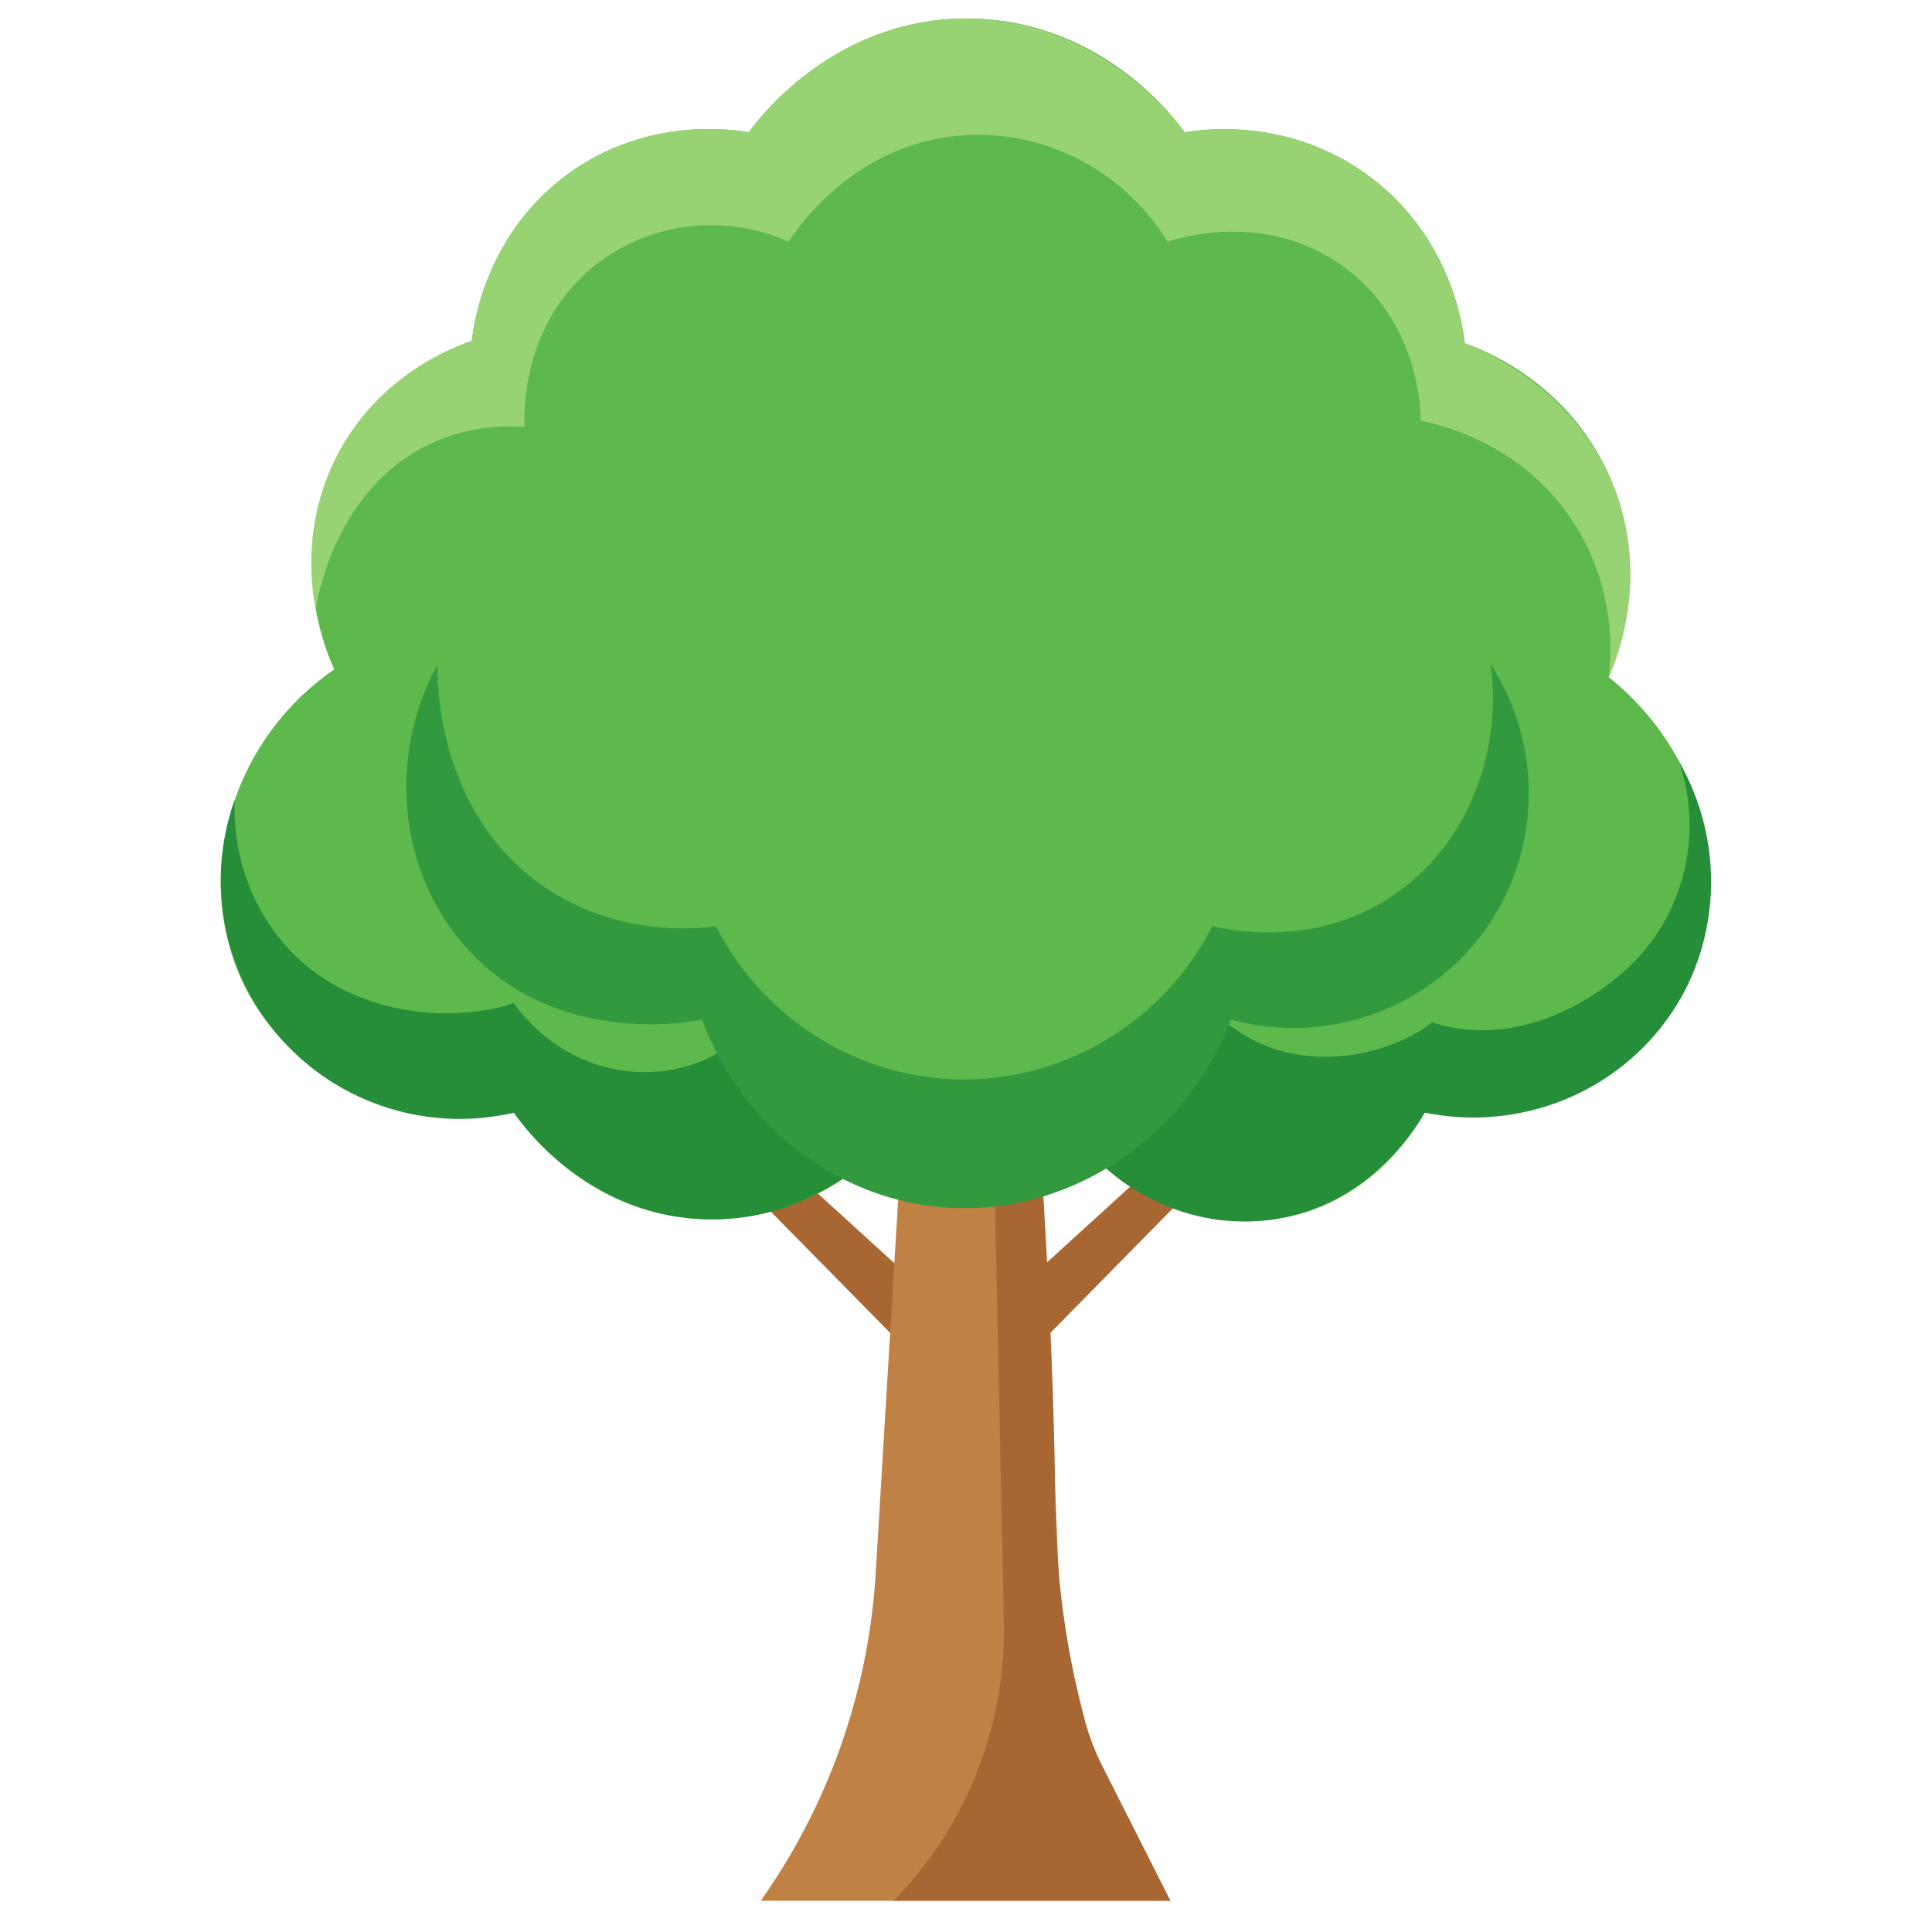 <?xml version="1.0" encoding="UTF-8"?>
<svg id="a" data-name="&amp;lt;Layer&amp;gt;" xmlns="http://www.w3.org/2000/svg" viewBox="0 0 266.67 264.89">
  <defs>
    <style>
      .b {
        fill: #a86632;
      }

      .c {
        fill: #97d373;
      }

      .d {
        fill: #33993f;
      }

      .e {
        fill: #5db94c;
      }

      .f {
        fill: #268e39;
      }

      .g {
        fill: #c08144;
      }
    </style>
  </defs>
  <polygon class="b" points="111.85 163.78 126.66 177.27 126.66 187.82 104.47 165.27 111.85 163.78"/>
  <path class="g" d="M124.08,163.78l-3.21,53.38c-.93,15.5-5.98,30.48-14.63,43.38l-1.21,1.8h56.5c-9.41-13.6-14.77-29.59-15.45-46.11l-2.16-52.44h-19.85Z"/>
  <polygon class="b" points="155.99 163.78 141.18 177.27 141.18 187.82 163.37 165.27 155.99 163.78"/>
  <path class="b" d="M137.29,163.78c.43,20.11.87,41.16,1.3,61.27-.02,4.94-.73,13.5-5.18,22.87-3.14,6.61-7.08,11.35-10.06,14.41h38.2l-9.39-18.57c-1-1.97-1.79-4.03-2.37-6.16-.51-1.89-1.06-4.12-1.59-6.63-2.47-11.75-2.51-20.77-2.58-26.14-.13-9.7-.56-22.69-1.69-41.06h-6.64Z"/>
  <path class="e" d="M126.54,152.54c-7.16,10.85-19.44,16.9-31.77,15.57-14.61-1.57-22.6-12.79-23.81-14.54-14.88,2.76-29.65-3.93-36.49-16.13-8.18-14.59-3.58-34.52,11.67-45.06-.84-1.8-6.36-14.13-.27-27.68,5.68-12.65,17.25-16.94,19.25-17.65.22-2,1.84-14.89,13.55-23.24,10.87-7.74,22.52-5.93,24.69-5.55.87-1.24,11.61-16,30.65-15.71,18.34.29,28.51,14.28,29.51,15.71,2.05-.35,14.44-2.29,25.7,6.23,11.19,8.47,12.74,20.82,12.96,22.89,2.06.71,13.92,5.06,19.82,17.99,6.25,13.69.88,26.2.04,28.08,14.57,11.61,18,31.59,9.26,45.46-6.93,11-20.68,16.84-34.66,14.64-1.12,2-6.5,11.14-17.5,14.07-11.01,2.93-23.24-1.52-31-11.32-7.21-1.26-14.41-2.52-21.62-3.77Z"/>
  <path class="c" d="M43.59,84.08c.25-1.63,2.78-16.68,15.78-22.81,5.13-2.42,10-2.57,13.04-2.36-.06-.79-.86-14.65,10.6-22.95,7.49-5.43,17.37-6.41,25.85-2.59.6-.99,9.05-14.27,25.24-14.75,10.95-.33,21.29,5.33,27.07,14.75.91-.32,13.74-4.65,24.74,3.77,10.04,7.69,10.19,19.58,10.18,20.93,2.1.4,13.77,2.81,21.04,13.95,6.08,9.31,5.24,18.8,4.92,21.45,1.16-2.64,5.14-12.52,1.46-24.15-4.93-15.62-19.5-21.25-21.33-21.93-.23-2.04-1.93-15.11-13.83-23.53-10.92-7.73-22.57-5.99-24.83-5.6-.79-1.11-12.17-16.54-31.72-15.67-17.55.78-27.29,14.05-28.44,15.67-2.31-.4-13.58-2.1-24.26,5.25-12.06,8.3-13.76,21.55-13.98,23.53-2.23.75-12.81,4.55-18.64,15.9-4.86,9.47-3.44,18.4-2.89,21.13Z"/>
  <path class="f" d="M32.4,110.42c-.43,11.07,5.33,21.27,14.69,26.03,11.26,5.72,22.35,2.65,23.79,1.98,6.73,9.15,17.11,11.24,25.26,8.3,4.91-1.77,7.81-5.6,9.2-7.84,4.26,3.22,11.25,7.56,20.73,9.61,21.03,4.55,37.99-5.68,42.09-8.32,1.61,1.48,5.39,4.53,11.01,5.38,10.17,1.55,17.56-3.56,18.5-4.47,9.38,3.16,19.73-.79,26.92-7.4,7.77-7.14,10.6-18.36,7.19-28.54,6.2,10.86,5.82,24.26-.98,34.52-7.33,11.06-20.9,16.6-34.16,13.89-.79,1.42-7.21,12.56-20.54,14.69-10.58,1.69-21.4-2.96-27.96-11.94-7.21-1.26-14.41-2.52-21.62-3.77-.45.71-10.61,16.3-29.13,15.74-16.51-.49-25.57-13.4-26.46-14.71-11.7,2.73-23.99-1.13-32.01-10.04-8.08-8.98-10.59-21.71-6.54-33.1Z"/>
  <path class="d" d="M60.4,91.68c-.05,1.3-.52,20.29,14.73,30.72,10.01,6.84,20.7,5.83,23.69,5.44,6.4,12.54,19.06,20.67,32.98,21.13,14.81.49,28.7-7.77,35.54-21.13,2.44.56,13.77,2.92,24.33-3.84,10.29-6.59,15.78-19.22,14.09-32.32,7.24,11.19,6.98,25.68-.64,36.48-7.84,11.12-21.98,16.18-35.22,12.57-6.51,17-23.24,27.52-40.34,25.85-14.61-1.42-27.34-11.53-32.66-25.85-.9.2-19.45,3.98-32.02-9.37-9.72-10.32-11.65-26.41-4.48-39.68Z"/>
</svg>